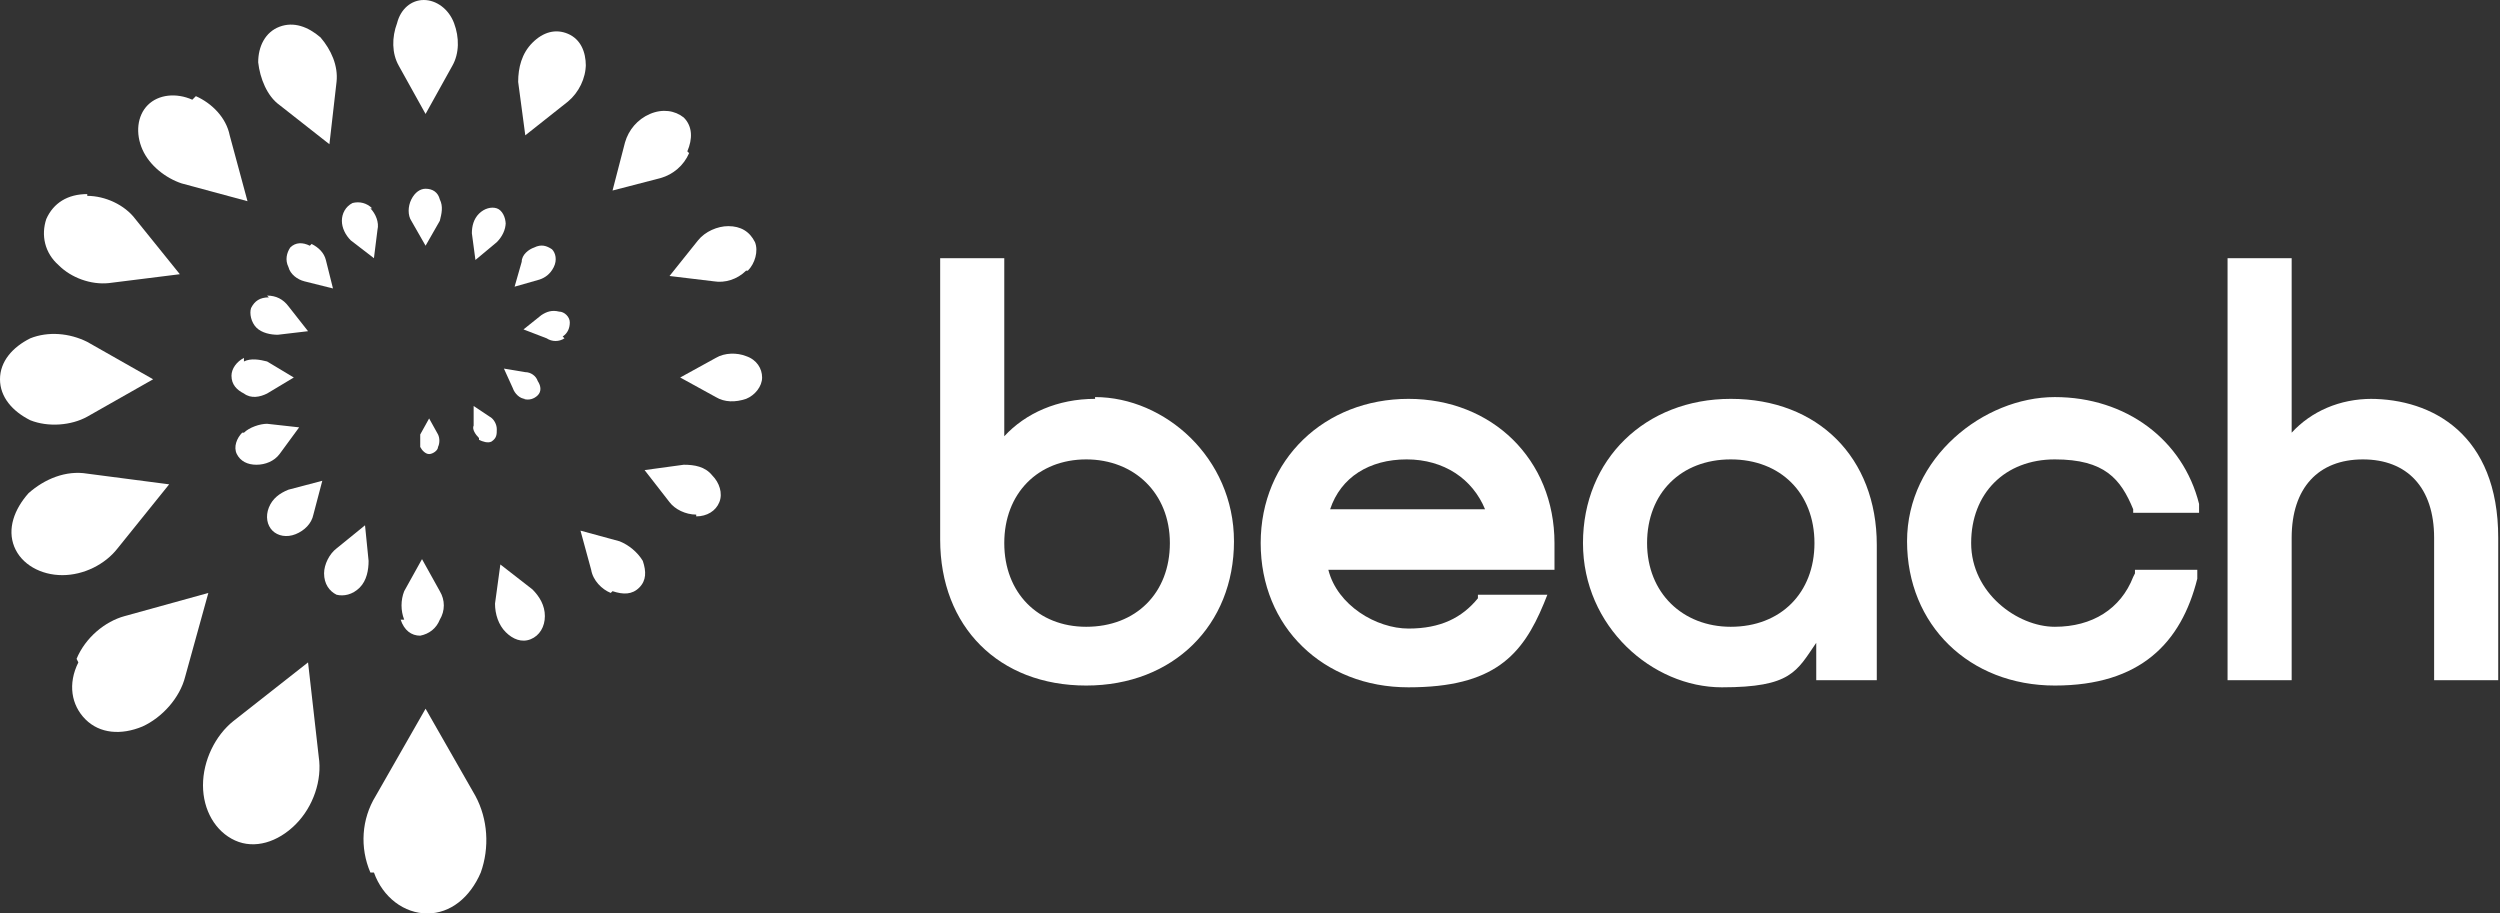 <?xml version="1.0" encoding="UTF-8"?>
<svg id="Layer_1" xmlns="http://www.w3.org/2000/svg" version="1.1" xmlns:xlink="http://www.w3.org/1999/xlink" viewBox="0 0 140.4 51.3" width="140.4" height="51.3">
  <rect x="0" y="0" width="140.4" height="51.3" fill="#333333" stroke="none"/>
  <!-- Generator: Adobe Illustrator 29.0.1, SVG Export Plug-In . SVG Version: 2.1.0 Build 192)  -->
  <defs>
    <style>
      .st0 {
        fill: #fff;
      }

      .st1 {
        fill: none;
      }

      .st2 {
        clip-path: url(#clippath);
      }
    </style>
    <clipPath id="clippath">
      <rect class="st1" width="140.4" height="51.3"/>
    </clipPath>
  </defs>
  <g class="st2">
    <path class="st0" d="M20.8,49c-.6-1.4-.5-3,.3-4.3l2.8-4.9,2.8,4.9c.7,1.3.8,2.9.3,4.3-.6,1.4-1.7,2.3-3,2.3-1.3,0-2.5-.9-3-2.3h0Z"/>
    <path class="st0" d="M11.4,44.1c0-1.4.7-2.8,1.7-3.6l4.2-3.3.6,5.3c.2,1.3-.3,2.8-1.3,3.8-1,1-2.3,1.4-3.4.9h0c-1.1-.5-1.8-1.7-1.8-3.1h0Z"/>
    <path class="st0" d="M4.3,37c.5-1.2,1.6-2.1,2.7-2.4l4.7-1.3-1.3,4.7c-.3,1.2-1.3,2.3-2.4,2.8-1.2.5-2.4.4-3.2-.4h0c-.8-.8-1-2-.4-3.2h0Z"/>
    <path class="st0" d="M1.6,27.7c.9-.8,2.1-1.3,3.3-1.1l4.6.6-2.9,3.6c-.7.9-1.9,1.5-3.1,1.5-1.2,0-2.3-.6-2.7-1.6h0c-.4-1,0-2.1.8-3h0Z"/>
    <path class="st0" d="M1.7,19c1-.4,2.2-.3,3.2.2l3.7,2.1-3.7,2.1c-.9.5-2.2.6-3.2.2C.7,23.1,0,22.3,0,21.3H0c0-1,.7-1.8,1.7-2.3h0Z"/>
    <path class="st0" d="M4.9,11c1,0,2.1.5,2.7,1.3l2.5,3.1-4,.5c-1,.1-2.1-.3-2.8-1-.8-.7-1-1.7-.7-2.6h0c.4-.9,1.2-1.4,2.3-1.4h0Z"/>
    <path class="st0" d="M11,5.4c.9.4,1.7,1.2,1.9,2.2l1,3.7-3.7-1c-.9-.3-1.8-1-2.2-1.9-.4-.9-.3-1.9.3-2.5.6-.6,1.6-.7,2.5-.3h0Z"/>
    <path class="st0" d="M18,2.1c.6.7,1,1.6.9,2.5l-.4,3.5-2.8-2.2c-.7-.5-1.1-1.5-1.2-2.4,0-.9.4-1.7,1.2-2h0c.8-.3,1.6,0,2.3.6h0Z"/>
    <path class="st0" d="M25.5,1.3c.3.8.3,1.7-.1,2.4l-1.5,2.7-1.5-2.7c-.4-.7-.4-1.6-.1-2.4C22.5.5,23.1,0,23.8,0c.7,0,1.4.5,1.7,1.3h0Z"/>
    <path class="st0" d="M32.9,3.6c0,.8-.4,1.6-1,2.1l-2.4,1.9-.4-3c0-.8.2-1.6.8-2.2.6-.6,1.3-.8,2-.5.7.3,1,1,1,1.8h0Z"/>
    <path class="st0" d="M38.7,8.6c-.3.7-.9,1.2-1.6,1.4l-2.7.7.7-2.7c.2-.7.7-1.3,1.4-1.6.7-.3,1.4-.2,1.9.2.5.5.5,1.2.2,1.9h0Z"/>
    <path class="st0" d="M41.9,15.2c-.5.5-1.2.7-1.8.6l-2.5-.3,1.6-2c.4-.5,1.1-.8,1.7-.8.7,0,1.2.3,1.5.9.2.5,0,1.2-.4,1.6h0Z"/>
    <path class="st0" d="M41.9,22.4c-.6.2-1.2.2-1.7-.1l-2-1.1,2-1.1c.5-.3,1.2-.3,1.7-.1.6.2.9.7.9,1.2h0c0,.5-.4,1-.9,1.2h0Z"/>
    <path class="st0" d="M39.1,28.9c-.6,0-1.2-.3-1.5-.7l-1.4-1.8,2.2-.3c.6,0,1.2.1,1.6.6.4.4.6,1,.4,1.5-.2.5-.7.8-1.3.8h0Z"/>
    <path class="st0" d="M34.3,33.3c-.5-.2-1-.7-1.1-1.3l-.6-2.2,2.2.6c.5.2,1,.6,1.3,1.1.2.6.2,1.1-.2,1.5-.4.4-.9.4-1.5.2h0Z"/>
    <path class="st0" d="M28.4,35.5c-.4-.4-.6-1-.6-1.6l.3-2.2,1.8,1.4c.4.4.7.9.7,1.5,0,.6-.3,1.1-.8,1.3h0c-.5.2-1,0-1.4-.4h0Z"/>
    <path class="st0" d="M22.7,34.8c-.2-.5-.2-1.1,0-1.6l1-1.8,1,1.8c.3.5.3,1.1,0,1.6-.2.5-.6.8-1.1.9-.5,0-.9-.3-1.1-.9h0Z"/>
    <path class="st0" d="M23.6,25.1c0-.2,0-.5,0-.7l.5-.9.5.9c.1.2.1.5,0,.7,0,.2-.3.4-.5.4-.2,0-.4-.2-.5-.4"/>
    <path class="st0" d="M18.2,32.2c0-.5.3-1.1.7-1.4l1.6-1.3.2,2c0,.5-.1,1.1-.5,1.5-.4.4-.9.5-1.3.4h0c-.4-.2-.7-.6-.7-1.2h0Z"/>
    <path class="st0" d="M15.1,28.5c.2-.5.6-.8,1.1-1l1.9-.5-.5,1.9c-.1.5-.5.9-1,1.1-.5.2-1,.1-1.3-.2-.3-.3-.4-.8-.2-1.3h0Z"/>
    <path class="st0" d="M13.7,24.3c.3-.3.9-.5,1.3-.5l1.8.2-1.1,1.5c-.3.4-.8.6-1.3.6-.5,0-.9-.2-1.1-.6-.2-.4,0-.9.3-1.2h0Z"/>
    <path class="st0" d="M13.7,20.3c.4-.2.9-.1,1.3,0l1.5.9-1.5.9c-.4.2-.9.3-1.3,0-.4-.2-.7-.5-.7-1h0c0-.4.3-.8.7-1h0Z"/>
    <path class="st0" d="M15,16.6c.5,0,.9.2,1.2.6l1.1,1.4-1.7.2c-.4,0-.9-.1-1.2-.4-.3-.3-.4-.8-.3-1.1.2-.4.5-.6,1-.6h0Z"/>
    <path class="st0" d="M17.5,13.7c.4.2.7.5.8.9l.4,1.6-1.6-.4c-.4-.1-.8-.4-.9-.8-.2-.4-.1-.8.1-1.1.3-.3.7-.3,1.1-.1h0Z"/>
    <path class="st0" d="M20.8,11.7c.3.3.5.8.4,1.2l-.2,1.6-1.3-1c-.3-.3-.5-.7-.5-1.1,0-.4.2-.8.6-1,.4-.1.8,0,1.1.3"/>
    <path class="st0" d="M24.7,11.2c.2.4.1.8,0,1.2l-.8,1.4-.8-1.4c-.2-.3-.2-.8,0-1.2.2-.4.5-.6.8-.6h0c.4,0,.7.2.8.6h0Z"/>
    <path class="st0" d="M31.1,15c-.2.4-.5.6-.8.7,0,0-1.4.4-1.4.4l.4-1.4c0-.4.4-.7.7-.8.4-.2.7-.1,1,.1.2.2.3.6.1,1"/>
    <path class="st0" d="M28.4,12.5c0,.4-.2.8-.5,1.1l-1.2,1-.2-1.5c0-.4.1-.8.4-1.1.3-.3.7-.4,1-.3.3.1.5.5.5.9h0Z"/>
    <path class="st0" d="M31.7,19c-.3.2-.7.2-1,0l-1.3-.5,1-.8c.3-.2.6-.3,1-.2.3,0,.6.3.6.6,0,.3-.1.6-.4.8"/>
    <path class="st0" d="M26.9,24.6c-.2-.2-.4-.5-.3-.7v-1.1s.9.6.9.6c.2.1.4.4.4.7,0,.3,0,.5-.3.7-.2.1-.5,0-.7-.1"/>
    <path class="st0" d="M29.5,22.4c-.3,0-.6-.3-.7-.6l-.5-1.1,1.2.2c.3,0,.6.2.7.5.2.3.2.6,0,.8-.2.2-.5.3-.8.2"/>
    <path class="st0" d="M119.8,32.4c-.7,1.8-2.3,2.8-4.4,2.8s-4.7-1.9-4.7-4.7,1.9-4.7,4.7-4.7,3.7,1.1,4.4,2.8v.2h3.7v-.5c-.9-3.6-4.1-6-8.1-6s-8.3,3.4-8.3,8.1,3.5,8.1,8.3,8.1,7.1-2.4,8-6v-.5c.1,0-3.5,0-3.5,0v.2Z"/>
    <path class="st0" d="M133.2,22.4c-1.8,0-3.4.7-4.5,1.9v-9.8h-3.6v23.7h3.6v-8c0-2.8,1.5-4.4,4-4.4s4,1.6,4,4.4v8h3.6v-8c0-5.8-3.7-7.8-7.2-7.8"/>
    <path class="st0" d="M61,35.2c-2.7,0-4.6-1.9-4.6-4.7s1.9-4.7,4.6-4.7,4.7,1.9,4.7,4.7-1.9,4.7-4.7,4.7M61.5,22.4c-2.1,0-3.9.8-5.1,2.1v-10h-3.6v15.8c0,4.9,3.3,8.2,8.2,8.2s8.3-3.4,8.3-8.1-3.9-8.1-7.8-8.1"/>
    <path class="st0" d="M74.7,28.6c.6-1.8,2.2-2.8,4.3-2.8s3.7,1.1,4.4,2.8h-8.7ZM87.3,30.5c0-4.7-3.5-8.1-8.2-8.1s-8.3,3.4-8.3,8.1,3.5,8.1,8.3,8.1,6.4-1.8,7.6-4.7l.2-.5h-3.9v.2c-.9,1.1-2.1,1.7-3.9,1.7s-4-1.3-4.5-3.3h12.7v-1.4Z"/>
    <path class="st0" d="M97.2,35.2c-2.7,0-4.7-1.9-4.7-4.7s1.9-4.7,4.7-4.7,4.7,1.9,4.7,4.7-1.9,4.7-4.7,4.7M97.2,22.4c-4.8,0-8.3,3.4-8.3,8.1s3.9,8.1,7.8,8.1,4.2-.9,5.3-2.5v2.1h3.4v-7.6c0-4.9-3.3-8.2-8.2-8.2"/>
  </g>
</svg>
